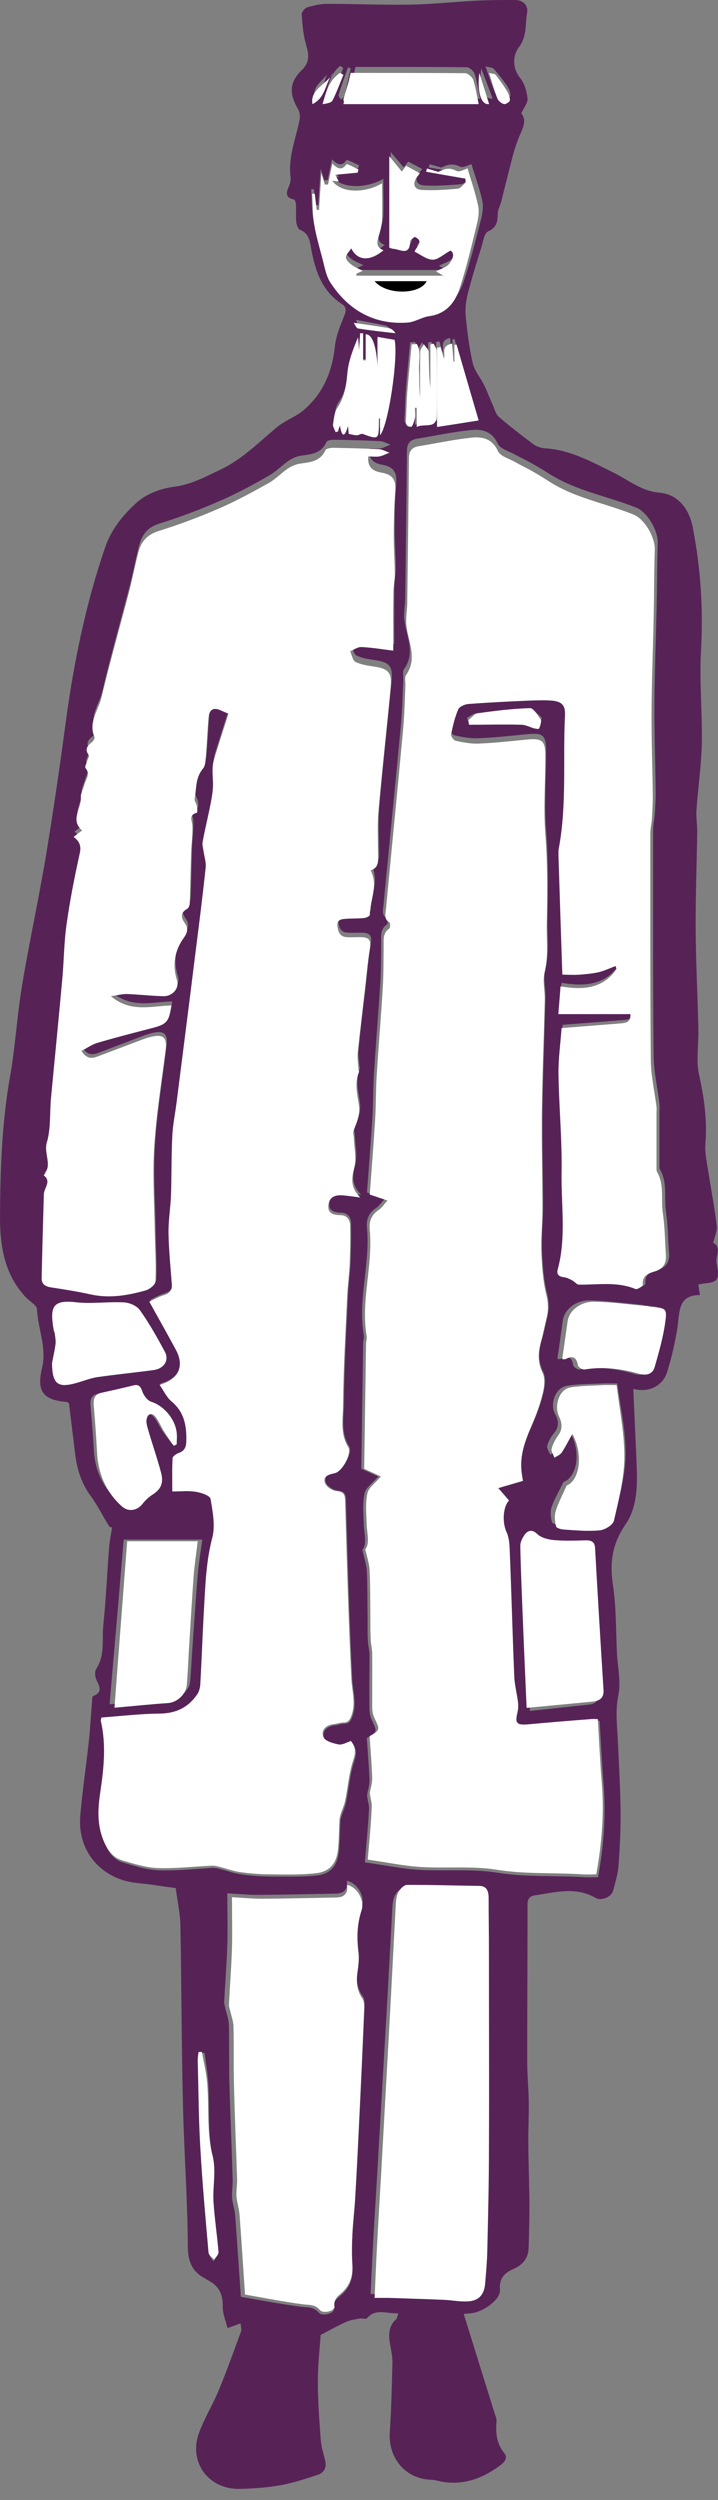 <svg width="48" height="167" viewBox="0 0 48 167" fill="none" xmlns="http://www.w3.org/2000/svg">
<rect x="0" y="0" width="48" height="167" fill="#808080" stroke="none"/>
<path d="M30.994 154.551C31.699 156.817 32.383 159.009 33.067 161.211C33.12 161.391 33.215 161.58 33.194 161.759C33.13 162.529 33.194 163.224 33.709 163.867C34.025 164.257 33.604 164.573 33.309 164.784C32.12 165.627 30.815 166.07 29.331 165.733C29.152 165.691 28.963 165.648 28.773 165.648C27.1 165.575 25.942 164.194 26.058 162.476C26.163 160.927 26.195 159.367 26.237 157.807C26.237 157.438 26.163 157.059 26.09 156.68C25.974 156.037 25.932 155.425 26.479 154.93C26.553 154.856 26.563 154.709 26.626 154.53C25.879 154.572 25.142 154.171 24.532 154.856C24.459 154.941 24.206 154.856 24.048 154.877C23.722 154.941 23.395 154.983 23.101 155.12C22.585 155.352 22.09 155.636 21.438 155.973C21.375 156.869 21.249 157.976 21.249 159.083C21.249 160.368 21.343 161.644 21.438 162.929C21.47 163.404 21.617 163.878 21.733 164.342C21.859 164.837 21.669 165.195 21.206 165.332C20.396 165.596 19.575 165.87 18.733 166.017C17.849 166.175 16.934 166.239 16.039 166.26C13.976 166.312 12.608 164.521 13.282 162.582C13.64 161.559 14.239 160.621 14.65 159.609C15.176 158.334 15.639 157.038 16.113 155.742C16.165 155.605 16.102 155.436 16.081 155.204C15.797 155.309 15.587 155.383 15.208 155.52C15.092 155.035 14.882 154.572 14.892 154.108C14.913 153.275 14.639 152.675 13.882 152.316C13.829 152.285 13.776 152.243 13.724 152.211C12.861 151.758 12.566 151.104 12.556 150.072C12.535 146.889 12.303 143.716 12.229 140.534C12.135 136.571 12.135 132.619 12.061 128.656C12.05 127.855 11.871 127.043 11.745 126.126C10.924 126.021 10.072 125.873 9.198 125.789C6.809 125.568 5.157 123.692 5.368 121.289C5.504 119.634 5.757 117.99 5.936 116.346C6.031 115.492 6.073 114.628 6.146 113.764C6.157 113.606 6.146 113.332 6.231 113.3C6.894 113.026 6.641 112.647 6.441 112.204C6.346 111.993 6.325 111.646 6.441 111.466C7.03 110.571 6.809 109.559 6.904 108.6C7.083 106.861 7.157 105.122 7.294 103.383C7.325 102.94 7.42 102.498 7.493 102.034C7.493 102.034 7.346 102.034 7.294 101.95C6.883 101.296 6.546 100.6 6.094 99.979C5.473 99.135 5.157 98.208 5.031 97.186C4.894 96.026 4.747 94.867 4.61 93.74C4.547 93.697 4.515 93.666 4.484 93.655C2.905 93.529 2.431 92.981 2.81 91.379C3.136 90.009 2.537 88.775 2.473 87.469C2.463 87.195 2 86.942 1.747 86.678C0.284 85.15 -0.01 83.211 0 81.198C0.021 78.099 0.127 75.011 0.663 71.955C1.021 69.953 1.137 67.897 1.463 65.895C1.937 63.039 2.558 60.204 3.042 57.348C3.536 54.365 3.978 51.372 4.378 48.368C4.915 44.342 5.715 40.38 7.041 36.533C7.462 35.31 8.272 34.351 9.177 33.539C9.809 32.981 10.777 32.623 11.63 32.517C12.777 32.37 13.724 31.853 14.724 31.379C16.176 30.694 17.281 29.566 18.491 28.555C18.933 28.186 19.48 27.954 19.975 27.638C20.165 27.522 20.343 27.364 20.501 27.216C21.701 26.099 22.227 24.687 22.396 23.085C22.469 22.41 22.753 21.757 23.006 21.114C23.143 20.777 23.185 20.524 22.859 20.313C21.48 19.417 21.049 18.015 20.785 16.508C20.701 16.044 20.617 15.56 20.049 15.349C19.922 15.307 19.828 15.012 19.807 14.832C19.765 14.453 19.807 14.074 19.786 13.694C19.786 13.557 19.723 13.336 19.649 13.325C18.996 13.188 19.165 12.809 19.333 12.398C19.407 12.229 19.449 12.018 19.428 11.839C19.249 10.501 19.775 9.278 20.028 8.003C20.07 7.782 20.038 7.497 19.933 7.307C19.323 6.264 19.333 5.495 20.186 4.673C20.722 4.146 20.649 3.65 20.47 3.018C20.28 2.365 20.217 1.669 20.165 0.984C20.154 0.826 20.364 0.552 20.522 0.499C20.954 0.362 21.427 0.257 21.88 0.257C23.722 0.257 25.574 0.341 27.416 0.309C28.889 0.288 30.352 0.12 31.815 0.046C32.699 0.004 33.583 -0.007 34.467 0.004C34.993 0.014 35.33 0.373 35.235 0.879C35.098 1.637 35.246 2.417 34.688 3.155C34.299 3.671 34.214 4.504 34.772 5.21C35.067 5.569 35.214 6.106 35.267 6.58C35.298 6.865 35.025 7.181 34.846 7.571C35.298 8.119 34.856 8.709 34.635 9.32C34.498 9.689 34.372 10.058 34.278 10.427C34.014 11.439 33.762 12.451 33.509 13.462C33.446 13.726 33.288 13.979 33.278 14.242C33.267 14.769 33.236 15.18 32.636 15.454C32.373 15.57 32.299 16.139 32.183 16.508C31.857 17.552 31.531 18.595 31.268 19.649C31.152 20.113 31.089 20.608 31.131 21.082C31.236 22.147 31.362 23.211 31.604 24.255C31.72 24.771 32.12 25.224 32.362 25.72C32.573 26.141 32.73 26.594 32.93 27.026C33.057 27.3 33.13 27.648 33.341 27.838C34.078 28.481 34.867 29.081 35.656 29.672C35.867 29.83 36.151 29.925 36.414 29.946C38.098 30.041 39.508 30.831 40.971 31.548C41.981 32.032 42.844 32.802 44.065 32.907C45.317 33.013 46.065 33.961 46.317 35.247C46.843 37.966 47.022 40.696 46.864 43.478C46.749 45.533 46.959 47.599 46.917 49.664C46.886 51.151 46.664 52.626 46.559 54.112C46.528 54.586 46.612 55.071 46.612 55.556C46.58 57.706 46.496 59.845 46.507 61.995C46.517 64.198 46.633 66.401 46.685 68.603C46.707 69.341 46.633 70.079 46.633 70.806C46.633 71.154 46.675 71.523 46.749 71.86C47.075 73.346 47.285 74.832 47.159 76.36C47.106 76.951 47.243 77.572 47.338 78.173C47.528 79.417 47.77 80.65 47.917 81.893C47.959 82.231 47.78 82.6 47.675 83.032C48.054 83.158 48.022 83.569 47.906 84.054C47.864 84.244 47.927 84.465 47.959 84.676C48.085 85.466 47.948 85.656 47.149 85.73C47.012 85.74 46.864 85.772 46.685 85.803C46.717 86.025 46.749 86.225 46.791 86.51C45.317 86.51 45.444 87.627 45.296 88.617C45.149 89.629 44.907 90.641 44.612 91.621C44.328 92.57 43.402 93.023 42.434 92.802C42.36 92.78 42.276 92.802 42.339 92.802C42.413 94.414 42.476 95.995 42.55 97.576C42.613 99.051 42.655 100.611 41.823 101.823C40.939 103.119 40.75 104.342 40.971 105.838C41.202 107.356 41.171 108.905 41.245 110.444C41.297 111.382 41.518 112.352 41.339 113.237C41.118 114.312 41.266 115.324 41.308 116.367C41.381 117.948 41.476 119.518 41.487 121.099C41.497 122.28 41.434 123.46 41.35 124.63C41.308 125.199 41.129 125.758 40.981 126.316C40.876 126.706 40.213 127.012 39.813 126.78C38.477 126.011 37.119 126.411 35.761 126.611C35.425 126.664 35.267 126.833 35.267 127.201C35.267 130.722 35.246 134.242 35.246 137.751C35.246 138.658 35.34 139.564 35.351 140.47C35.361 141.366 35.309 142.273 35.319 143.168C35.33 144.538 35.383 145.909 35.393 147.268C35.393 148.238 35.372 149.197 35.34 150.166C35.319 150.851 34.941 151.305 34.33 151.568C33.709 151.832 33.351 152.222 33.425 152.97C33.478 153.539 32.467 154.35 31.625 154.509C31.457 154.54 31.289 154.54 30.994 154.572V154.551ZM24.669 29.956C24.932 29.956 25.185 29.988 25.427 29.956C25.658 29.914 25.879 29.788 26.1 29.703C25.869 29.619 25.637 29.482 25.395 29.471C24.374 29.419 23.343 29.387 22.322 29.377C22.143 29.377 21.859 29.419 21.817 29.535C21.48 30.294 20.807 30.346 20.122 30.441C19.838 30.483 19.544 30.61 19.312 30.768C18.86 31.073 18.481 31.484 18.007 31.758C16.934 32.37 15.839 32.97 14.713 33.455C13.387 34.035 12.019 34.551 10.64 34.983C9.861 35.226 9.493 35.711 9.304 36.427C9.072 37.323 8.904 38.23 8.672 39.125C8.062 41.476 7.399 43.815 6.841 46.176C6.641 47.04 5.946 47.852 6.378 48.843C6.409 48.916 6.315 49.095 6.22 49.169C5.894 49.412 5.704 49.654 5.999 50.065C6.041 50.118 5.936 50.286 5.904 50.402C5.852 50.581 5.704 50.845 5.778 50.929C6.115 51.351 5.778 51.699 5.694 52.057C5.631 52.342 5.441 52.626 5.462 52.9C5.515 53.648 4.726 54.407 5.547 55.124C5.336 55.282 5.178 55.408 4.978 55.556C5.389 55.862 5.504 56.178 5.389 56.694C5.052 58.254 4.736 59.814 4.515 61.395C4.336 62.638 4.336 63.903 4.22 65.147C3.978 67.824 3.715 70.501 3.463 73.177C3.368 74.158 3.463 75.191 3.189 76.118C2.968 76.877 3.589 77.657 2.979 78.321C3.526 78.742 3 79.174 2.989 79.606C2.926 81.482 2.884 83.358 2.842 85.224C2.842 85.635 3.063 85.803 3.463 85.867C4.368 86.004 5.283 86.162 6.178 86.352C7.409 86.626 8.599 86.404 9.777 86.078C10.051 86.004 10.44 85.688 10.451 85.466C10.493 84.381 10.419 83.285 10.409 82.189C10.377 80.27 10.24 78.352 10.367 76.445C10.503 74.242 10.872 72.05 11.135 69.858C11.23 69.057 10.977 68.814 10.177 69.004C9.956 69.057 9.735 69.13 9.514 69.215C8.535 69.584 7.557 69.963 6.578 70.332C6.167 70.49 5.81 70.479 5.504 69.953C5.883 69.752 6.199 69.52 6.567 69.415C7.767 69.057 8.988 68.751 10.209 68.424C11.198 68.161 11.366 67.992 11.514 66.896C10.198 66.917 8.809 67.402 7.472 66.274C7.925 66.201 8.23 66.116 8.514 66.127C9.335 66.158 10.146 66.253 10.966 66.274C11.587 66.295 12.061 65.747 11.893 65.21C11.566 64.166 11.724 63.197 12.356 62.333C12.598 61.995 12.65 61.711 12.429 61.384C12.166 61.005 12.082 60.667 12.577 60.393C12.671 60.341 12.735 60.141 12.745 60.014C12.787 58.876 12.808 57.738 12.84 56.599C12.861 56.009 12.945 55.429 12.924 54.839C12.913 54.481 12.629 54.091 13.219 53.933C13.261 53.922 13.261 53.648 13.229 53.501C13.198 53.332 13.04 53.153 13.071 52.995C13.177 52.299 13.113 51.572 13.629 50.961C13.808 50.75 13.808 50.371 13.829 50.065C13.903 49.211 13.934 48.358 14.008 47.504C14.05 47.04 14.292 46.808 14.787 47.03C14.976 47.114 15.155 47.198 15.334 47.272C15.008 48.326 14.681 49.317 14.376 50.318C14.303 50.55 14.282 50.803 14.271 51.056C14.271 51.456 14.324 51.867 14.292 52.268C14.261 52.731 14.166 53.185 14.082 53.638C13.934 54.407 13.745 55.166 13.598 55.935C13.566 56.093 13.619 56.262 13.65 56.42C13.703 56.821 13.85 57.242 13.808 57.632C13.598 59.635 13.334 61.637 13.092 63.629C12.682 66.907 12.271 70.174 11.861 73.451C11.766 74.2 11.619 74.948 11.577 75.696C11.514 77.014 11.545 78.331 11.493 79.638C11.461 80.492 11.314 81.356 11.324 82.21C11.345 83.369 11.472 84.518 11.545 85.666C11.577 86.067 11.387 86.278 11.009 86.394C10.661 86.499 10.335 86.689 10.04 86.826C10.661 87.964 11.261 89.018 11.829 90.093C12.398 91.168 12.008 92.064 10.724 92.422C11.009 92.823 11.198 93.265 11.524 93.539C12.408 94.266 12.545 95.225 12.514 96.258C12.503 96.638 12.366 96.891 11.987 97.028C11.829 97.08 11.598 97.239 11.598 97.354C11.566 98.082 11.577 98.809 11.577 99.599C12.156 99.599 12.661 99.536 13.145 99.62C13.503 99.684 14.092 99.884 14.134 100.095C14.282 100.959 14.46 101.907 14.25 102.719C13.819 104.331 13.787 105.965 13.692 107.588C13.598 109.253 13.534 110.908 13.45 112.573C13.44 112.815 13.366 113.079 13.229 113.269C12.629 114.143 11.808 114.533 10.724 114.544C9.43 114.554 8.135 114.712 6.841 114.807C6.82 114.913 6.778 114.976 6.799 115.029C7.167 116.599 7.02 118.159 6.778 119.729C6.609 120.836 6.525 121.942 6.957 123.028C7.209 123.66 7.557 124.219 8.23 124.419C9.009 124.651 9.809 124.904 10.598 124.936C11.808 124.978 13.019 124.841 14.229 124.777C14.387 124.777 14.555 124.809 14.713 124.851C15.187 124.967 15.65 125.146 16.123 125.21C16.786 125.304 17.46 125.347 18.123 125.357C19.144 125.357 20.175 125.389 21.185 125.283C22.112 125.178 22.554 124.619 22.659 123.671C22.722 123.028 22.722 122.374 22.753 121.721C22.753 121.584 22.796 121.436 22.838 121.299C22.932 121.004 23.069 120.72 23.132 120.414C23.322 119.497 23.385 118.549 23.68 117.663C23.848 117.158 23.848 116.81 23.522 116.388C23.248 116.473 22.953 116.662 22.701 116.62C22.333 116.557 21.785 116.388 21.68 116.125C21.491 115.65 21.859 115.313 22.385 115.25C22.596 115.229 22.796 115.145 23.006 115.145C23.343 115.145 23.438 114.987 23.553 114.681C23.869 113.848 23.606 113.047 23.553 112.225C23.353 108.231 23.248 104.226 23.132 100.232C23.122 99.778 23.017 99.62 22.554 99.568C22.269 99.536 21.869 99.273 21.785 99.03C21.617 98.514 22.122 98.451 22.48 98.356C22.932 98.229 23.596 97.017 23.343 96.617C22.764 95.7 22.985 94.698 22.996 93.74C23.017 91.326 23.154 88.902 23.269 86.489C23.301 85.761 23.406 85.023 23.438 84.296C23.469 83.432 23.48 82.568 23.469 81.714C23.469 81.324 23.248 81.019 22.817 81.008C22.301 81.008 21.912 80.85 22.027 80.249C22.133 79.691 22.585 79.638 23.059 79.68C23.353 79.701 23.659 79.754 24.143 79.817C23.448 79.111 23.574 78.479 23.753 77.773C23.901 77.182 23.753 76.508 23.722 75.876C23.722 75.686 23.638 75.475 23.701 75.317C23.901 74.769 24.153 74.284 24.058 73.631C23.953 72.903 23.743 72.134 24.058 71.386C24.08 71.333 24.038 71.259 24.027 71.207C24.006 70.838 23.932 70.458 23.974 70.09C24.111 68.688 24.279 67.286 24.448 65.895C24.553 64.957 24.627 64.008 24.785 63.081C24.879 62.522 24.764 62.312 24.174 62.301C23.859 62.301 23.543 62.322 23.227 62.301C22.764 62.28 22.659 61.932 22.617 61.553C22.564 61.11 22.901 61.089 23.196 61.068C23.596 61.036 23.995 61.057 24.395 61.015C24.532 61.005 24.785 60.878 24.785 60.804C24.785 59.814 25.374 58.834 24.837 57.811C25.448 57.622 25.343 57.126 25.332 56.663C25.332 55.714 25.279 54.766 25.363 53.828C25.606 51.024 25.921 48.221 26.184 45.428C26.269 44.5 26.006 44.237 25.09 44.1C24.658 44.037 24.206 43.973 23.827 43.784C23.638 43.689 23.585 43.309 23.469 43.067C23.722 42.962 23.974 42.772 24.216 42.782C24.901 42.814 25.584 42.93 26.353 43.025C26.353 42.719 26.353 42.498 26.353 42.276C26.353 41.212 26.353 40.137 26.363 39.073C26.363 38.693 26.469 38.324 26.458 37.945C26.458 37.06 26.384 36.164 26.384 35.279C26.384 34.277 26.405 33.266 26.49 32.275C26.542 31.558 26.311 31.189 25.584 31.052C25.1 30.968 24.606 30.768 24.68 29.967L24.669 29.956ZM42.307 67.507C42.35 68.045 42.023 68.119 41.676 68.14C40.339 68.245 39.003 68.35 37.614 68.456C37.54 69.468 37.382 70.501 37.403 71.523C37.435 73.757 37.656 75.992 37.614 78.215C37.572 80.376 37.94 82.557 37.351 84.697C37.256 85.045 37.435 85.192 37.782 85.224C37.982 85.245 38.172 85.35 38.361 85.445C38.519 85.519 38.656 85.719 38.792 85.719C40.087 85.74 41.392 85.487 42.655 86.014C42.77 86.067 43.16 85.825 43.149 85.74C43.086 85.097 43.539 84.96 43.991 84.823C44.539 84.655 44.77 84.296 44.728 83.727C44.654 82.779 44.654 81.83 44.517 80.892C44.381 79.975 44.633 79.006 44.128 78.141C44.086 78.078 44.086 77.973 44.086 77.899C44.086 76.677 44.086 75.454 44.086 74.242C44.086 74.073 44.107 73.915 44.086 73.747C43.96 72.672 43.707 71.597 43.697 70.522C43.644 65.473 43.665 60.414 43.665 55.366C43.665 55.05 43.749 54.744 43.77 54.428C43.802 53.901 43.844 53.385 43.834 52.858C43.812 50.961 43.739 49.074 43.749 47.177C43.76 45.006 43.844 42.835 43.897 40.664C43.928 39.189 43.928 37.713 43.97 36.248C43.991 35.437 43.276 34.203 42.529 33.908C40.602 33.139 38.519 32.791 36.74 31.664C36.351 31.421 35.961 31.179 35.562 30.957C35.183 30.747 34.793 30.567 34.414 30.357C34.014 30.135 33.436 29.988 33.278 29.64C32.878 28.776 32.183 28.649 31.436 28.734C30.247 28.86 29.068 29.113 27.889 29.303C27.416 29.377 27.205 29.63 27.205 30.114C27.174 33.382 27.132 36.638 27.09 39.905C27.09 40.274 27.026 40.643 27.016 41.022C26.984 42.245 27.889 43.457 27.016 44.69C26.89 44.859 26.974 45.185 26.963 45.438C26.911 46.387 26.9 47.335 26.816 48.273C26.437 52.342 26.027 56.399 25.637 60.457C25.606 60.783 25.49 61.121 25.879 61.352C25.942 61.384 25.932 61.721 25.858 61.764C25.427 62.059 25.479 62.48 25.479 62.902C25.479 63.808 25.479 64.715 25.427 65.61C25.3 67.623 25.132 69.636 25.006 71.649C24.943 72.64 24.953 73.631 24.901 74.611C24.795 76.287 24.658 77.962 24.532 79.659C24.932 79.796 25.332 79.923 25.742 80.06C25.511 80.312 25.353 80.555 25.132 80.703C24.648 81.029 24.48 81.451 24.532 82.02C24.764 84.412 23.911 86.784 24.322 89.186C24.353 89.345 24.279 89.524 24.279 89.692C24.237 92.528 24.195 95.362 24.153 98.113C24.627 98.324 24.943 98.482 25.29 98.63C24.911 99.072 24.448 99.378 24.374 99.757C24.227 100.421 24.301 101.138 24.322 101.834C24.343 102.466 24.553 103.119 24.227 103.53C24.343 104.089 24.5 104.5 24.522 104.932C24.574 105.954 24.553 106.987 24.574 108.02C24.574 108.305 24.574 108.6 24.574 108.884C24.574 109.169 24.574 109.443 24.606 109.727C24.627 110.001 24.701 110.265 24.701 110.539C24.701 111.74 24.68 112.942 24.701 114.143C24.701 114.386 24.743 114.649 24.848 114.871C25.227 115.693 25.248 115.682 24.522 116.104C24.585 117.042 24.669 117.98 24.701 118.928C24.711 119.244 24.595 119.571 24.543 119.887C24.543 120.203 24.69 120.551 24.669 120.878C24.606 122.037 24.49 123.186 24.395 124.409C25.679 124.588 26.837 124.83 28.005 124.904C29.742 125.009 31.52 124.82 33.225 125.094C35.183 125.41 37.119 125.273 39.066 125.399C39.361 125.42 39.645 125.399 39.982 125.399C40.361 123.312 40.518 121.257 40.35 119.16C40.234 117.769 40.171 116.378 40.087 114.955C39.992 114.955 39.782 114.944 39.582 114.955C38.182 115.071 36.772 115.176 35.372 115.303C34.541 115.376 34.414 115.239 34.604 114.449C34.656 114.228 34.656 113.996 34.635 113.774C34.562 113.195 34.414 112.626 34.383 112.046C34.267 109.243 34.193 106.45 34.078 103.646C34.056 103.214 34.025 102.75 33.856 102.361C33.572 101.728 33.604 100.695 34.025 100.242C33.825 100.01 33.625 99.789 33.299 99.41C33.941 99.22 34.446 99.083 34.972 98.925C34.941 98.746 34.909 98.566 34.888 98.377C34.73 97.228 35.13 96.195 35.583 95.173C35.877 94.498 36.151 93.792 36.319 93.076C36.435 92.622 36.509 92.032 36.319 91.653C35.94 90.894 36.014 90.198 36.235 89.461C36.372 88.997 36.456 88.523 36.572 88.048C36.719 87.49 36.719 86.984 36.572 86.394C36.34 85.466 36.277 84.486 36.235 83.527C36.193 82.557 36.309 81.588 36.309 80.629C36.309 78.521 36.245 76.413 36.267 74.305C36.298 71.734 36.403 69.173 36.467 66.601C36.477 65.969 36.298 65.315 36.456 64.725C36.73 63.639 36.582 62.543 36.603 61.468C36.635 59.455 36.666 57.443 36.509 55.429C36.372 53.701 36.509 51.952 36.509 50.223C36.509 49.074 36.309 48.937 35.151 49.053C34.088 49.159 33.015 49.275 31.941 49.317C31.425 49.338 30.899 49.232 30.394 49.127C30.257 49.095 30.057 48.821 30.078 48.706C30.194 48.126 30.331 47.546 30.562 47.019C30.647 46.83 31.015 46.671 31.257 46.65C32.667 46.545 34.067 46.482 35.477 46.419C35.94 46.397 36.403 46.387 36.867 46.419C37.603 46.461 37.877 46.714 37.845 47.441C37.698 50.413 37.982 53.416 37.424 56.367C37.393 56.526 37.403 56.705 37.403 56.873C37.487 59.519 37.582 62.154 37.666 64.862C37.971 64.862 38.413 64.883 38.855 64.862C39.297 64.83 39.74 64.799 40.16 64.693C40.55 64.599 40.918 64.43 41.297 64.282C41.318 64.346 41.339 64.409 41.36 64.483C40.392 65.874 38.971 65.884 37.54 65.653C37.487 66.285 37.445 66.865 37.393 67.518H42.35L42.307 67.507ZM16.123 153.434C17.439 153.655 18.765 153.918 20.091 154.087C20.544 154.14 20.954 154.076 21.312 154.487C21.543 154.761 22.364 154.53 22.311 154.256C22.206 153.676 22.659 153.476 22.943 153.191C23.459 152.664 23.616 152.063 23.553 151.347C23.501 150.704 23.511 150.04 23.553 149.397C23.596 148.575 23.701 147.763 23.743 146.941C23.837 145.371 23.922 143.801 23.995 142.22C24.132 139.48 24.259 136.75 24.374 134.01C24.374 133.788 24.374 133.514 24.248 133.346C23.827 132.766 23.806 132.144 23.922 131.48C23.985 131.09 24.027 130.679 23.974 130.289C23.848 129.288 23.88 128.329 24.195 127.36C24.427 126.674 23.869 125.758 23.185 125.642C23.269 126.2 23.006 126.485 22.459 126.495C20.733 126.527 19.017 126.569 17.291 126.58C16.607 126.58 15.934 126.516 15.197 126.474C15.197 127.707 15.229 128.824 15.197 129.942C15.155 131.217 15.05 132.492 14.987 133.767C14.987 133.904 15.05 134.041 15.071 134.178C15.155 134.537 15.292 134.895 15.302 135.264C15.334 136.55 15.302 137.836 15.334 139.121C15.397 141.292 15.492 143.453 15.555 145.624C15.566 146.014 15.492 146.404 15.513 146.783C15.544 147.194 15.692 147.605 15.723 148.016C15.86 149.819 15.976 151.621 16.102 153.423L16.123 153.434ZM24.795 153.244C25.216 153.244 25.49 153.244 25.753 153.244C27.005 153.286 28.268 153.318 29.521 153.37C30.068 153.391 30.605 153.497 31.152 153.476C31.931 153.455 32.32 153.054 32.383 152.316C32.446 151.631 32.52 150.936 32.531 150.251C32.583 148.016 32.646 145.782 32.646 143.558C32.667 139.216 32.646 134.885 32.646 130.542C32.646 129.362 32.636 128.182 32.625 127.001C32.625 126.559 32.52 126.2 31.973 126.19C30.31 126.158 28.647 126.105 26.984 126.126C26.774 126.126 26.469 126.432 26.374 126.674C26.237 126.991 26.237 127.37 26.216 127.728C26.09 129.952 25.974 132.176 25.848 134.4C25.637 138.078 25.416 141.746 25.206 145.424C25.132 146.762 25.037 148.111 24.964 149.45C24.901 150.683 24.837 151.916 24.774 153.254L24.795 153.244ZM31.489 10.975C31.341 11.017 30.952 11.239 30.752 11.133C30.257 10.87 29.868 11.017 29.51 11.196C29.215 11.112 28.973 11.038 28.721 10.975C28.7 11.049 28.679 11.112 28.658 11.186C29.563 11.333 30.457 11.481 31.362 11.639C31.373 11.723 31.383 11.808 31.394 11.892C31.215 12.04 31.036 12.282 30.847 12.303C30.015 12.377 29.184 12.43 28.363 12.387C27.805 12.356 27.7 11.945 28.058 11.502C28.131 11.418 28.205 11.323 28.226 11.291C27.91 11.123 27.626 10.975 27.29 10.796C27.247 10.849 27.142 10.975 26.984 11.175C26.7 10.838 26.458 10.564 26.121 10.164V16.192C26.195 16.213 26.311 16.266 26.427 16.266C26.89 16.297 27.532 16.761 27.563 15.77C27.563 15.676 27.753 15.581 27.868 15.475C28.584 15.781 27.974 16.129 27.868 16.456C28.31 16.656 28.71 16.983 29.121 16.983C29.5 16.983 29.868 16.635 30.341 16.382C30.699 16.582 30.457 17.003 30.257 17.246C30.047 17.499 29.657 17.583 29.342 17.752C29.479 17.826 29.615 17.91 29.847 18.036H23.869C23.869 18.036 23.859 17.952 23.848 17.91C23.995 17.847 24.132 17.783 24.29 17.71C24.027 17.583 23.764 17.488 23.543 17.33C23.364 17.204 23.143 17.014 23.132 16.835C23.122 16.656 23.353 16.466 23.501 16.234C23.932 17.067 24.806 17.098 25.721 16.361C25.132 16.15 25.3 15.749 25.427 15.328C25.521 15.012 25.616 14.674 25.627 14.337C25.658 13.557 25.627 12.788 25.627 11.945C24.658 12.524 22.89 12.714 22.185 11.776C22.354 11.797 22.49 11.808 22.638 11.829C22.554 11.671 22.49 11.555 22.406 11.386C22.964 11.333 23.448 11.291 23.943 11.249C23.964 11.175 23.974 11.112 23.995 11.038C23.711 10.922 23.206 10.638 23.164 10.701C22.838 11.144 22.543 10.986 22.196 10.648C22.09 11.165 21.996 11.607 21.901 12.04H21.68C21.606 11.808 21.543 11.597 21.438 11.281C21.375 12.166 21.322 12.935 21.28 13.705C21.227 13.705 21.175 13.705 21.122 13.705C21.08 13.346 21.028 12.988 20.985 12.64C20.922 12.64 20.87 12.64 20.807 12.64C20.838 13.294 20.828 13.947 20.933 14.59C21.059 15.328 21.27 16.066 21.48 16.793C21.648 17.372 21.733 18.026 22.07 18.5C23.343 20.345 25.122 21.282 27.384 21.124C27.889 21.093 28.373 20.766 28.879 20.703C30.026 20.555 30.647 19.817 30.983 18.848C31.447 17.478 31.794 16.076 32.152 14.674C32.257 14.274 32.331 13.821 32.246 13.431C32.067 12.598 31.762 11.787 31.51 10.944L31.489 10.975ZM7.325 113.848C8.725 113.732 10.019 113.616 11.314 113.543C11.977 113.5 12.65 112.974 12.713 112.32C12.777 111.646 12.798 110.982 12.85 110.307C12.966 108.589 13.082 106.871 13.219 105.153C13.282 104.426 13.408 103.71 13.524 102.845H8.272C7.967 106.397 7.651 110.117 7.325 113.859V113.848ZM35.435 114.291C36.824 114.143 38.098 114.006 39.371 113.869C39.855 113.817 40.045 113.564 40.024 113.058C39.845 109.886 39.676 106.713 39.519 103.541C39.498 103.119 39.308 103.014 38.908 103.035C38.277 103.067 37.645 103.077 37.024 103.014C36.698 102.982 36.288 102.856 36.077 102.624C35.782 102.297 35.551 102.35 35.351 102.592C35.183 102.814 35.035 103.14 35.046 103.414C35.077 105.206 35.151 106.987 35.214 108.779C35.277 110.581 35.351 112.383 35.425 114.28L35.435 114.291ZM38.087 95.626C38.898 97.017 38.561 98.682 37.666 98.999C37.351 99.662 37.056 100.147 36.877 100.674C36.772 100.98 36.814 101.359 36.898 101.675C36.93 101.791 37.266 101.876 37.466 101.886C38.329 101.928 39.192 102.013 40.045 101.939C40.413 101.907 41.002 101.591 41.076 101.296C41.423 99.936 41.813 98.535 41.823 97.144C41.834 95.552 41.465 93.95 41.266 92.412C40.918 92.412 40.634 92.401 40.339 92.412C39.529 92.454 38.708 92.443 37.908 92.57C37.13 92.696 36.73 93.771 37.119 94.477C37.34 94.878 37.393 95.299 37.056 95.71C36.845 95.963 36.666 96.269 36.582 96.585C36.54 96.754 36.709 96.975 36.782 97.175C36.961 97.07 37.182 97.007 37.298 96.849C37.582 96.469 37.814 96.048 38.077 95.615L38.087 95.626ZM3.473 91.031C3.494 92.338 3.852 92.612 5.104 92.264C5.568 92.138 6.02 91.958 6.494 91.895C7.714 91.716 8.946 91.6 10.167 91.453C10.861 91.368 11.209 90.831 10.893 90.272C10.388 89.376 9.861 88.48 9.262 87.658C9.051 87.374 8.577 87.184 8.209 87.163C7.146 87.11 6.073 87.258 5.02 87.153C3.452 86.984 3.336 87.5 3.589 88.902C3.6 88.986 3.652 89.06 3.663 89.144C3.684 89.366 3.736 89.598 3.705 89.808C3.652 90.219 3.547 90.62 3.473 91.031ZM11.514 96.469C11.577 96.438 11.64 96.406 11.703 96.374C11.703 96.132 11.724 95.879 11.703 95.636C11.598 94.741 10.798 93.919 9.967 93.666C9.714 93.592 9.451 93.265 9.356 93.002C9.23 92.633 9.083 92.549 8.714 92.633C8.009 92.802 7.294 92.949 6.567 93.097C6.115 93.191 6.02 93.465 6.052 93.887C6.136 94.867 6.22 95.858 6.273 96.838C6.346 98.25 6.894 99.431 7.988 100.337C8.409 100.685 8.998 100.6 9.367 100.168C9.546 99.947 9.767 99.747 10.019 99.599C10.609 99.241 10.83 98.862 10.64 98.187C10.377 97.26 10.051 96.364 9.756 95.447C9.693 95.236 9.609 94.994 9.651 94.783C9.725 94.414 10.009 94.351 10.251 94.614C10.493 94.888 10.63 95.236 10.83 95.542C11.04 95.858 11.282 96.163 11.503 96.469H11.514ZM37.245 90.767C37.245 90.767 37.403 90.81 37.508 90.767C38.003 90.514 38.235 90.673 38.319 91.21C38.34 91.326 38.624 91.505 38.761 91.484C40.013 91.263 41.213 91.431 42.423 91.779C42.876 91.906 43.307 91.811 43.444 91.316C43.718 90.335 43.991 89.345 44.139 88.333C44.286 87.311 44.212 87.3 43.17 87.216C43.086 87.216 43.013 87.174 42.928 87.163C41.76 87.058 40.592 86.889 39.434 86.868C38.466 86.847 37.729 87.49 37.624 88.217C37.508 89.06 37.393 89.893 37.266 90.767H37.245ZM32.089 6.601C31.973 6.032 31.899 5.463 31.731 4.936C31.668 4.746 31.383 4.494 31.204 4.494C28.742 4.462 26.279 4.472 23.764 4.472C23.606 5.179 23.448 5.885 23.29 6.601H32.089ZM25.343 28.586C25.879 28.175 26.553 23.843 26.311 22.737C25.974 22.684 25.637 22.621 25.216 22.558V24.402C25.125 23.074 24.869 22.407 24.448 22.4V23.991C24.395 23.991 24.343 23.991 24.279 23.991V22.336C24.216 22.336 24.153 22.336 24.09 22.336C24.069 22.663 24.038 23 24.016 23.39C23.995 23.085 23.974 22.832 23.953 22.589C23.638 23.295 23.343 24.012 23.269 24.75C23.196 25.519 23.09 26.225 22.627 26.879C22.438 27.153 22.396 27.543 22.343 27.89C22.322 28.038 22.448 28.217 22.512 28.375C22.564 28.375 22.606 28.354 22.659 28.344C22.701 28.217 22.743 28.08 22.785 27.964C22.911 28.67 23.08 28.734 23.311 27.996C23.322 28.154 23.343 28.323 23.353 28.481C23.553 28.512 23.722 28.565 23.88 28.565C24.006 28.565 24.143 28.449 24.248 28.481C25.279 28.839 25.29 28.839 25.3 27.775C25.3 27.701 25.3 27.616 25.3 27.543C25.321 27.543 25.353 27.543 25.374 27.543V28.565L25.343 28.586ZM29.584 23.559C29.51 23.306 29.447 23.053 29.373 22.8C29.3 22.821 29.226 22.832 29.152 22.853V28.091C30.068 27.943 30.952 27.796 31.773 27.659C31.299 25.951 30.836 24.297 30.384 22.642C30.341 22.642 30.299 22.663 30.247 22.663V23.77C30.247 23.77 30.205 23.77 30.184 23.77C30.152 23.39 30.131 23 30.099 22.579C29.352 22.716 29.71 23.264 29.584 23.559ZM27.763 22.853C27.647 22.853 27.532 22.863 27.416 22.874C27.321 23.938 27.216 25.003 27.132 26.067C27.09 26.615 27.079 27.163 27.058 27.711C27.047 27.996 26.942 28.365 27.384 28.365C27.468 28.365 27.584 27.985 27.626 27.775C27.668 27.553 27.626 27.321 27.626 27.1C27.668 27.1 27.7 27.1 27.742 27.1V28.375C28.247 28.112 29.015 28.544 29.037 27.638C29.068 26.204 29.047 24.771 29.037 23.348C29.037 23.169 28.91 23 28.837 22.832C28.763 22.853 28.7 22.863 28.626 22.884V25.762C28.521 24.961 28.542 24.16 28.51 23.369C28.51 23.201 28.31 23.032 28.205 22.874C28.121 23.043 27.984 23.201 27.974 23.369C27.953 24.381 27.963 25.393 27.963 26.415C27.9 25.804 27.921 25.192 27.889 24.581C27.858 24.012 28.037 23.411 27.763 22.884V22.853ZM13.671 137.129C13.671 137.129 13.566 137.129 13.513 137.14C13.503 137.34 13.471 137.53 13.471 137.73C13.503 139.659 13.513 141.598 13.598 143.527C13.692 145.887 13.85 148.238 13.997 150.588C13.997 150.757 14.176 150.904 14.271 151.062C14.345 150.894 14.492 150.725 14.482 150.556C14.418 149.439 14.292 148.333 14.239 147.215C14.187 146.161 14.397 145.139 14.187 144.043C13.892 142.483 14.018 140.86 13.934 139.258C13.892 138.542 13.766 137.825 13.671 137.108V137.129ZM31.226 47.947C31.247 48.01 31.257 48.073 31.278 48.136C32.488 48.136 33.688 48.136 34.898 48.136C35.183 48.136 35.456 48.242 35.74 48.294C35.856 48.316 36.025 48.358 36.077 48.294C36.161 48.2 36.245 47.957 36.203 47.926C35.972 47.725 35.709 47.42 35.456 47.42C34.257 47.441 33.067 47.536 31.867 47.641C31.646 47.662 31.447 47.831 31.236 47.936L31.226 47.947ZM32.457 4.441C32.709 5.147 32.878 5.706 33.12 6.232C33.204 6.412 33.446 6.591 33.646 6.633C33.793 6.665 34.12 6.475 34.12 6.369C34.12 6.148 34.014 5.906 33.888 5.716C33.614 5.326 33.32 4.947 32.994 4.588C32.909 4.494 32.709 4.504 32.457 4.441ZM22.943 4.536C22.88 4.494 22.806 4.451 22.743 4.399C22.09 4.915 21.922 5.706 21.722 6.528C21.954 6.496 22.238 6.433 22.301 6.285C22.554 5.716 22.733 5.115 22.943 4.536ZM23.795 21.377C23.869 21.504 23.922 21.757 24.038 21.778C24.743 21.925 25.448 22.02 26.163 22.126C26.069 21.936 25.932 21.788 25.764 21.746C25.153 21.609 24.532 21.504 23.795 21.367V21.377ZM32.93 6.58C32.678 5.906 32.425 5.231 32.173 4.567C31.994 5.843 32.341 6.665 32.93 6.58ZM23.438 4.557C23.375 4.546 23.311 4.525 23.259 4.515C23.048 5.115 22.827 5.716 22.638 6.327C22.606 6.412 22.733 6.549 22.785 6.654C22.869 6.58 22.996 6.517 23.017 6.422C23.174 5.8 23.301 5.179 23.448 4.557H23.438ZM21.017 6.517C21.68 6.106 21.627 5.284 22.006 4.715C21.743 5.358 20.87 5.642 21.017 6.517Z" fill="#572357"/>
<path d="M24.618 30.499C24.545 31.294 25.039 31.493 25.523 31.577C26.249 31.702 26.481 32.069 26.428 32.791C26.344 33.785 26.334 34.779 26.323 35.773C26.323 36.652 26.386 37.531 26.397 38.42C26.397 38.797 26.302 39.163 26.302 39.54C26.281 40.596 26.291 41.664 26.291 42.721C26.291 42.94 26.291 43.17 26.291 43.464C25.523 43.369 24.85 43.254 24.155 43.223C23.913 43.212 23.661 43.401 23.408 43.505C23.524 43.757 23.577 44.123 23.766 44.217C24.145 44.405 24.597 44.468 25.029 44.531C25.944 44.667 26.207 44.928 26.123 45.849C25.86 48.633 25.544 51.405 25.302 54.189C25.218 55.12 25.271 56.072 25.271 57.004C25.271 57.464 25.376 57.945 24.776 58.144C25.313 59.159 24.724 60.132 24.724 61.116C24.724 61.189 24.482 61.315 24.334 61.325C23.934 61.367 23.535 61.346 23.135 61.377C22.84 61.398 22.514 61.419 22.556 61.859C22.598 62.235 22.714 62.57 23.166 62.602C23.482 62.623 23.797 62.602 24.113 62.602C24.703 62.602 24.808 62.821 24.724 63.376C24.576 64.297 24.492 65.238 24.387 66.17C24.229 67.561 24.061 68.942 23.913 70.334C23.882 70.7 23.945 71.077 23.966 71.443C23.966 71.506 24.018 71.579 23.997 71.621C23.682 72.364 23.892 73.128 23.997 73.85C24.092 74.499 23.84 74.98 23.64 75.524C23.577 75.681 23.661 75.89 23.661 76.079C23.682 76.707 23.84 77.376 23.692 77.962C23.513 78.674 23.387 79.291 24.082 79.992C23.598 79.929 23.292 79.888 22.998 79.856C22.535 79.814 22.072 79.867 21.967 80.421C21.851 81.028 22.24 81.164 22.756 81.174C23.198 81.174 23.408 81.488 23.408 81.876C23.429 82.734 23.408 83.592 23.377 84.439C23.345 85.161 23.24 85.894 23.208 86.616C23.103 89.012 22.956 91.418 22.935 93.815C22.935 94.756 22.714 95.761 23.282 96.671C23.535 97.069 22.882 98.272 22.419 98.398C22.061 98.492 21.556 98.555 21.724 99.067C21.809 99.308 22.209 99.58 22.493 99.601C22.966 99.653 23.061 99.81 23.072 100.26C23.187 104.236 23.292 108.202 23.492 112.168C23.535 112.984 23.797 113.779 23.492 114.606C23.377 114.899 23.282 115.066 22.945 115.066C22.745 115.066 22.535 115.15 22.324 115.171C21.788 115.234 21.43 115.569 21.619 116.039C21.724 116.301 22.261 116.458 22.64 116.531C22.893 116.573 23.187 116.385 23.461 116.301C23.787 116.72 23.787 117.065 23.619 117.567C23.324 118.446 23.261 119.388 23.072 120.298C23.008 120.602 22.872 120.884 22.777 121.177C22.735 121.313 22.703 121.449 22.693 121.596C22.661 122.244 22.661 122.893 22.598 123.531C22.503 124.463 22.051 125.028 21.125 125.132C20.115 125.247 19.083 125.216 18.063 125.206C17.389 125.206 16.716 125.153 16.063 125.059C15.59 124.996 15.127 124.818 14.653 124.703C14.495 124.661 14.327 124.62 14.169 124.63C12.959 124.682 11.749 124.829 10.539 124.787C9.739 124.756 8.95 124.504 8.171 124.274C7.498 124.075 7.151 123.521 6.898 122.893C6.467 121.815 6.551 120.717 6.719 119.618C6.951 118.059 7.098 116.51 6.74 114.951C6.73 114.899 6.761 114.836 6.782 114.731C8.076 114.637 9.371 114.48 10.665 114.47C11.749 114.459 12.57 114.072 13.169 113.204C13.306 113.015 13.38 112.743 13.39 112.513C13.485 110.86 13.538 109.217 13.633 107.564C13.727 105.942 13.769 104.331 14.19 102.73C14.401 101.924 14.222 100.982 14.075 100.124C14.032 99.904 13.443 99.706 13.085 99.653C12.601 99.57 12.086 99.632 11.518 99.632C11.518 98.858 11.496 98.126 11.539 97.404C11.539 97.288 11.77 97.132 11.928 97.079C12.307 96.943 12.444 96.692 12.454 96.315C12.486 95.279 12.338 94.338 11.465 93.616C11.139 93.344 10.949 92.904 10.665 92.507C11.949 92.151 12.338 91.251 11.77 90.194C11.202 89.127 10.602 88.081 9.981 86.95C10.276 86.814 10.591 86.626 10.949 86.521C11.328 86.406 11.518 86.187 11.486 85.799C11.402 84.659 11.286 83.508 11.265 82.367C11.254 81.52 11.402 80.672 11.433 79.814C11.475 78.506 11.454 77.198 11.518 75.901C11.549 75.158 11.707 74.415 11.802 73.672C12.212 70.418 12.633 67.174 13.033 63.92C13.285 61.932 13.538 59.954 13.748 57.966C13.79 57.579 13.643 57.16 13.59 56.763C13.569 56.606 13.517 56.428 13.538 56.282C13.685 55.518 13.864 54.764 14.022 54C14.117 53.55 14.201 53.1 14.232 52.64C14.264 52.242 14.201 51.834 14.211 51.437C14.211 51.196 14.243 50.935 14.316 50.704C14.622 49.71 14.937 48.716 15.274 47.68C15.095 47.597 14.906 47.523 14.727 47.44C14.232 47.22 13.99 47.45 13.948 47.911C13.864 48.758 13.843 49.606 13.769 50.453C13.738 50.757 13.748 51.133 13.569 51.343C13.064 51.95 13.127 52.672 13.012 53.362C12.991 53.519 13.138 53.687 13.169 53.864C13.201 54.011 13.201 54.283 13.159 54.293C12.57 54.45 12.854 54.837 12.864 55.193C12.885 55.769 12.801 56.355 12.78 56.941C12.738 58.071 12.728 59.201 12.685 60.331C12.685 60.467 12.612 60.655 12.517 60.708C12.023 60.99 12.107 61.315 12.37 61.691C12.591 62.016 12.538 62.298 12.296 62.633C11.675 63.491 11.507 64.454 11.833 65.49C12.002 66.023 11.528 66.567 10.907 66.546C10.086 66.525 9.276 66.431 8.455 66.4C8.161 66.4 7.866 66.484 7.414 66.546C8.739 67.666 10.128 67.195 11.454 67.164C11.307 68.252 11.139 68.43 10.149 68.681C8.939 68.995 7.719 69.309 6.509 69.665C6.151 69.769 5.825 70.01 5.446 70.198C5.761 70.721 6.119 70.732 6.519 70.575C7.498 70.209 8.476 69.832 9.455 69.466C9.665 69.382 9.886 69.309 10.118 69.256C10.918 69.068 11.17 69.309 11.075 70.104C10.802 72.28 10.444 74.457 10.307 76.644C10.192 78.538 10.318 80.442 10.349 82.346C10.37 83.435 10.444 84.523 10.392 85.601C10.392 85.82 9.992 86.134 9.718 86.207C8.55 86.532 7.35 86.741 6.119 86.48C5.225 86.281 4.309 86.134 3.404 85.998C3.005 85.936 2.773 85.768 2.784 85.36C2.826 83.497 2.878 81.635 2.931 79.783C2.941 79.354 3.468 78.935 2.92 78.506C3.531 77.837 2.91 77.062 3.131 76.319C3.404 75.399 3.32 74.373 3.404 73.4C3.657 70.742 3.92 68.085 4.162 65.427C4.278 64.181 4.278 62.926 4.457 61.702C4.678 60.132 4.983 58.584 5.33 57.035C5.446 56.533 5.33 56.208 4.92 55.905C5.109 55.758 5.277 55.633 5.488 55.476C4.667 54.764 5.456 54.011 5.404 53.268C5.383 52.996 5.572 52.713 5.635 52.431C5.719 52.065 6.067 51.73 5.719 51.311C5.646 51.227 5.793 50.966 5.846 50.788C5.877 50.673 5.982 50.516 5.94 50.453C5.646 50.056 5.835 49.815 6.161 49.564C6.246 49.501 6.351 49.313 6.319 49.239C5.888 48.256 6.572 47.461 6.782 46.592C7.34 44.248 8.003 41.925 8.613 39.592C8.845 38.703 9.013 37.803 9.245 36.913C9.423 36.212 9.802 35.731 10.581 35.48C11.959 35.051 13.327 34.538 14.653 33.962C15.79 33.471 16.873 32.874 17.947 32.278C18.42 32.016 18.799 31.598 19.252 31.294C19.494 31.137 19.778 31.012 20.062 30.97C20.746 30.876 21.419 30.823 21.756 30.07C21.809 29.965 22.093 29.913 22.261 29.913C23.282 29.934 24.313 29.955 25.334 30.007C25.576 30.018 25.807 30.164 26.039 30.238C25.818 30.321 25.597 30.447 25.365 30.489C25.123 30.53 24.871 30.489 24.608 30.489L24.618 30.499Z" fill="white"/>
<path d="M42.185 67.744H37.326C37.378 67.095 37.429 66.52 37.471 65.892C38.884 66.122 40.266 66.112 41.215 64.731C41.195 64.668 41.174 64.605 41.154 64.532C40.782 64.668 40.421 64.846 40.039 64.94C39.627 65.034 39.183 65.076 38.76 65.107C38.337 65.139 37.904 65.107 37.594 65.107C37.502 62.429 37.419 59.802 37.336 57.176C37.336 57.009 37.326 56.841 37.357 56.674C37.904 53.734 37.625 50.762 37.77 47.812C37.811 47.09 37.543 46.838 36.81 46.797C36.356 46.765 35.902 46.786 35.448 46.797C34.066 46.859 32.684 46.922 31.311 47.027C31.064 47.048 30.713 47.205 30.631 47.393C30.404 47.927 30.269 48.502 30.156 49.067C30.135 49.182 30.331 49.454 30.465 49.486C30.961 49.59 31.477 49.695 31.982 49.674C33.034 49.632 34.076 49.517 35.129 49.412C36.264 49.297 36.459 49.444 36.459 50.574C36.459 52.3 36.325 54.037 36.459 55.743C36.614 57.741 36.594 59.74 36.552 61.738C36.532 62.805 36.676 63.894 36.408 64.971C36.264 65.557 36.439 66.216 36.418 66.834C36.356 69.387 36.253 71.929 36.222 74.482C36.202 76.575 36.264 78.668 36.264 80.76C36.264 81.723 36.16 82.685 36.191 83.638C36.233 84.59 36.294 85.563 36.521 86.484C36.666 87.07 36.666 87.582 36.521 88.126C36.408 88.587 36.315 89.068 36.191 89.528C35.985 90.271 35.902 90.951 36.274 91.705C36.459 92.092 36.387 92.667 36.274 93.117C36.098 93.829 35.84 94.53 35.552 95.199C35.108 96.225 34.716 97.24 34.871 98.38C34.891 98.558 34.922 98.746 34.953 98.924C34.427 99.081 33.942 99.217 33.313 99.406C33.633 99.772 33.829 100.002 34.025 100.232C33.612 100.682 33.571 101.708 33.86 102.335C34.035 102.712 34.066 103.183 34.076 103.612C34.19 106.395 34.262 109.168 34.376 111.951C34.396 112.527 34.551 113.092 34.623 113.667C34.654 113.887 34.644 114.127 34.592 114.337C34.407 115.121 34.53 115.257 35.345 115.184C36.717 115.059 38.1 114.944 39.472 114.839C39.678 114.818 39.885 114.839 39.967 114.839C40.05 116.251 40.112 117.633 40.225 119.014C40.401 121.085 40.235 123.136 39.864 125.208C39.534 125.208 39.245 125.229 38.966 125.208C37.058 125.082 35.16 125.208 33.241 124.905C31.569 124.633 29.826 124.821 28.124 124.716C26.978 124.643 25.844 124.402 24.585 124.224C24.688 123.011 24.802 121.87 24.853 120.719C24.874 120.384 24.729 120.05 24.729 119.736C24.781 119.422 24.894 119.097 24.884 118.784C24.853 117.852 24.771 116.911 24.709 115.979C25.421 115.561 25.41 115.561 25.029 114.755C24.925 114.535 24.884 114.274 24.884 114.033C24.884 112.84 24.894 111.648 24.884 110.455C24.884 110.183 24.812 109.921 24.791 109.649C24.771 109.367 24.771 109.095 24.76 108.812C24.76 108.53 24.76 108.237 24.76 107.954C24.75 106.929 24.76 105.914 24.709 104.888C24.688 104.459 24.544 104.051 24.42 103.497C24.74 103.089 24.533 102.44 24.513 101.812C24.492 101.122 24.42 100.41 24.564 99.751C24.647 99.364 25.101 99.06 25.462 98.631C25.121 98.474 24.812 98.328 24.348 98.119C24.389 95.388 24.43 92.573 24.471 89.759C24.471 89.591 24.544 89.424 24.513 89.256C24.11 86.871 24.946 84.516 24.719 82.141C24.668 81.566 24.832 81.158 25.307 80.833C25.524 80.687 25.678 80.446 25.905 80.195C25.503 80.059 25.111 79.934 24.719 79.798C24.843 78.113 24.977 76.449 25.08 74.786C25.142 73.802 25.121 72.819 25.183 71.846C25.307 69.847 25.483 67.849 25.596 65.85C25.648 64.95 25.637 64.061 25.648 63.161C25.648 62.742 25.596 62.324 26.019 62.031C26.091 61.979 26.102 61.654 26.04 61.623C25.648 61.393 25.771 61.047 25.802 60.734C26.184 56.705 26.586 52.666 26.958 48.638C27.04 47.707 27.061 46.755 27.102 45.824C27.113 45.572 27.03 45.258 27.154 45.081C28.01 43.856 27.133 42.653 27.154 41.439C27.154 41.073 27.216 40.707 27.226 40.33C27.267 37.087 27.309 33.854 27.34 30.61C27.34 30.118 27.546 29.878 28.01 29.804C29.166 29.616 30.321 29.365 31.487 29.239C32.219 29.156 32.9 29.281 33.292 30.139C33.447 30.474 34.014 30.631 34.407 30.851C34.778 31.06 35.16 31.238 35.531 31.447C35.923 31.667 36.305 31.907 36.686 32.148C38.43 33.278 40.473 33.613 42.361 34.377C43.093 34.67 43.795 35.894 43.774 36.7C43.722 38.164 43.733 39.619 43.702 41.084C43.66 43.239 43.568 45.395 43.557 47.55C43.547 49.433 43.619 51.306 43.64 53.19C43.64 53.713 43.609 54.225 43.578 54.749C43.557 55.062 43.475 55.366 43.475 55.68C43.475 60.692 43.465 65.714 43.506 70.726C43.506 71.793 43.753 72.861 43.888 73.928C43.908 74.085 43.888 74.252 43.888 74.419C43.888 75.633 43.888 76.847 43.888 78.05C43.888 78.134 43.888 78.228 43.929 78.291C44.424 79.149 44.176 80.112 44.31 81.022C44.445 81.953 44.455 82.895 44.517 83.836C44.558 84.391 44.331 84.757 43.795 84.925C43.351 85.061 42.918 85.197 42.969 85.835C42.969 85.919 42.598 86.159 42.484 86.107C41.246 85.594 39.957 85.835 38.698 85.814C38.554 85.814 38.42 85.615 38.275 85.542C38.1 85.448 37.904 85.343 37.708 85.322C37.367 85.28 37.192 85.134 37.285 84.799C37.862 82.675 37.512 80.509 37.543 78.364C37.584 76.156 37.367 73.938 37.336 71.72C37.326 70.705 37.471 69.69 37.543 68.675C38.904 68.57 40.215 68.466 41.525 68.361C41.865 68.33 42.185 68.267 42.144 67.734L42.185 67.744Z" fill="white"/>
<path d="M16.38 153.27C16.259 151.506 16.147 149.721 16.015 147.946C15.985 147.541 15.843 147.137 15.812 146.732C15.782 146.358 15.863 145.964 15.853 145.59C15.782 143.452 15.691 141.325 15.64 139.187C15.61 137.921 15.64 136.655 15.61 135.388C15.61 135.036 15.468 134.672 15.387 134.319C15.357 134.185 15.296 134.05 15.306 133.915C15.367 132.659 15.468 131.403 15.508 130.147C15.539 129.047 15.508 127.947 15.508 126.733C16.208 126.774 16.866 126.837 17.525 126.837C19.187 126.826 20.839 126.785 22.501 126.754C23.028 126.743 23.282 126.453 23.201 125.913C23.859 126.027 24.386 126.941 24.174 127.605C23.859 128.56 23.839 129.504 23.961 130.49C24.011 130.874 23.961 131.279 23.91 131.663C23.809 132.327 23.829 132.929 24.224 133.5C24.336 133.666 24.356 133.936 24.346 134.153C24.234 136.852 24.113 139.54 23.981 142.238C23.91 143.784 23.829 145.341 23.738 146.888C23.687 147.697 23.586 148.496 23.555 149.306C23.525 149.949 23.515 150.593 23.555 151.226C23.606 151.931 23.464 152.523 22.968 153.042C22.704 153.322 22.268 153.519 22.36 154.09C22.41 154.36 21.62 154.578 21.397 154.318C21.052 153.914 20.657 153.986 20.221 153.924C18.934 153.758 17.667 153.499 16.4 153.281L16.38 153.27Z" fill="white"/>
<path d="M25.043 153.511C25.104 152.16 25.155 150.906 25.227 149.641C25.298 148.268 25.38 146.907 25.462 145.545C25.666 141.804 25.881 138.072 26.085 134.331C26.208 132.069 26.32 129.806 26.443 127.544C26.463 127.18 26.463 126.794 26.596 126.472C26.688 126.236 26.984 125.925 27.189 125.914C28.803 125.904 30.418 125.957 32.032 125.979C32.563 125.979 32.666 126.354 32.666 126.804C32.666 128.005 32.686 129.206 32.686 130.407C32.686 134.824 32.706 139.23 32.686 143.648C32.686 145.92 32.625 148.193 32.574 150.456C32.553 151.163 32.492 151.86 32.431 152.557C32.369 153.307 31.981 153.715 31.235 153.736C30.714 153.758 30.183 153.651 29.651 153.629C28.435 153.576 27.209 153.543 25.993 153.5C25.728 153.5 25.472 153.5 25.063 153.5L25.043 153.511Z" fill="white"/>
<path d="M31.25 11.225C31.495 12.08 31.791 12.892 31.964 13.747C32.046 14.143 31.974 14.602 31.872 15.008C31.525 16.429 31.188 17.85 30.739 19.239C30.423 20.223 29.81 20.971 28.698 21.12C28.208 21.184 27.738 21.515 27.248 21.548C25.054 21.708 23.319 20.757 22.094 18.887C21.778 18.406 21.686 17.744 21.522 17.156C21.328 16.419 21.114 15.681 20.992 14.922C20.89 14.281 20.91 13.608 20.869 12.946C20.93 12.946 20.981 12.946 21.043 12.946C21.084 13.309 21.134 13.672 21.175 14.025C21.226 14.025 21.277 14.025 21.328 14.025C21.38 13.245 21.43 12.454 21.482 11.567C21.584 11.888 21.645 12.112 21.716 12.326H21.931C22.023 11.899 22.104 11.45 22.216 10.926C22.564 11.268 22.839 11.418 23.155 10.979C23.206 10.915 23.686 11.193 23.962 11.322C23.941 11.396 23.931 11.46 23.911 11.535C23.441 11.578 22.972 11.621 22.421 11.674C22.502 11.845 22.564 11.952 22.645 12.123C22.502 12.112 22.37 12.091 22.206 12.069C22.89 13.021 24.605 12.828 25.544 12.24C25.544 13.085 25.564 13.875 25.544 14.666C25.534 14.997 25.442 15.339 25.35 15.671C25.227 16.087 25.064 16.493 25.636 16.718C24.748 17.466 23.901 17.444 23.482 16.59C23.329 16.825 23.115 17.017 23.125 17.199C23.135 17.38 23.36 17.573 23.523 17.701C23.737 17.861 23.992 17.957 24.248 18.085C24.105 18.15 23.962 18.224 23.819 18.288C23.819 18.331 23.829 18.374 23.839 18.417H29.637C29.412 18.288 29.28 18.203 29.147 18.128C29.453 17.957 29.841 17.872 30.035 17.615C30.229 17.369 30.453 16.942 30.117 16.739C29.657 16.985 29.29 17.348 28.933 17.348C28.535 17.348 28.137 17.017 27.718 16.814C27.81 16.483 28.402 16.13 27.718 15.82C27.606 15.927 27.432 16.023 27.422 16.119C27.391 17.124 26.769 16.664 26.32 16.622C26.207 16.622 26.085 16.557 26.024 16.547V10.435C26.35 10.83 26.585 11.118 26.861 11.46C27.014 11.257 27.116 11.118 27.157 11.076C27.483 11.257 27.769 11.407 28.065 11.578C28.045 11.61 27.973 11.706 27.902 11.792C27.555 12.24 27.657 12.657 28.198 12.689C29.004 12.732 29.81 12.678 30.607 12.604C30.79 12.582 30.964 12.337 31.137 12.187C31.127 12.101 31.117 12.016 31.107 11.931C30.229 11.781 29.361 11.631 28.483 11.471C28.504 11.396 28.524 11.332 28.545 11.257C28.79 11.332 29.024 11.396 29.31 11.482C29.657 11.3 30.035 11.15 30.515 11.418C30.709 11.524 31.086 11.3 31.229 11.257L31.25 11.225ZM25.125 18.823C25.86 19.581 27.963 19.549 28.351 18.823H25.125Z" fill="white"/>
<path d="M7.652 114.087C7.936 110.306 8.229 106.546 8.503 102.957H13.218C13.114 103.841 13 104.565 12.944 105.289C12.821 107.025 12.717 108.761 12.613 110.498C12.575 111.179 12.547 111.861 12.49 112.532C12.443 113.192 11.829 113.725 11.233 113.767C10.071 113.842 8.909 113.97 7.652 114.076V114.087Z" fill="white"/>
<path d="M35.206 114.076C35.124 112.201 35.042 110.399 34.971 108.607C34.901 106.826 34.819 105.056 34.783 103.274C34.783 103.002 34.936 102.688 35.124 102.457C35.336 102.216 35.606 102.164 35.935 102.489C36.171 102.719 36.617 102.834 36.994 102.876C37.687 102.939 38.393 102.918 39.098 102.897C39.533 102.876 39.757 102.992 39.78 103.4C39.957 106.554 40.145 109.707 40.345 112.861C40.38 113.364 40.168 113.615 39.616 113.668C38.193 113.804 36.77 113.94 35.218 114.087L35.206 114.076Z" fill="white"/>
<path d="M38.264 95.789C38.01 96.229 37.805 96.659 37.542 97.045C37.434 97.195 37.229 97.27 37.063 97.378C36.995 97.174 36.829 96.938 36.878 96.776C36.956 96.454 37.132 96.143 37.317 95.886C37.63 95.467 37.571 95.038 37.376 94.63C37.024 93.911 37.386 92.816 38.108 92.687C38.849 92.558 39.611 92.569 40.362 92.526C40.626 92.516 40.899 92.526 41.221 92.526C41.407 94.093 41.748 95.725 41.739 97.345C41.729 98.762 41.368 100.179 41.045 101.574C40.977 101.875 40.44 102.197 40.089 102.229C39.298 102.304 38.498 102.229 37.698 102.175C37.512 102.165 37.2 102.079 37.171 101.961C37.093 101.639 37.054 101.252 37.151 100.941C37.317 100.404 37.59 99.9 37.883 99.234C38.723 98.912 39.025 97.217 38.274 95.8L38.264 95.789Z" fill="white"/>
<path d="M3.479 91.077C3.564 90.644 3.66 90.221 3.714 89.788C3.746 89.555 3.692 89.322 3.671 89.088C3.671 88.999 3.607 88.922 3.596 88.833C3.34 87.356 3.457 86.811 5.049 86.989C6.118 87.111 7.208 86.945 8.287 87C8.661 87.022 9.142 87.222 9.355 87.522C9.975 88.389 10.499 89.333 11.011 90.277C11.332 90.855 10.979 91.421 10.274 91.521C9.035 91.688 7.785 91.81 6.545 91.988C6.064 92.054 5.605 92.243 5.135 92.376C3.852 92.743 3.5 92.454 3.479 91.077Z" fill="white"/>
<path d="M11.617 96.581C11.39 96.26 11.162 95.939 10.956 95.607C10.76 95.287 10.615 94.921 10.388 94.633C10.15 94.357 9.872 94.423 9.799 94.811C9.758 95.032 9.841 95.287 9.903 95.508C10.181 96.471 10.512 97.411 10.77 98.385C10.956 99.104 10.739 99.503 10.161 99.868C9.923 100.023 9.706 100.233 9.52 100.466C9.169 100.919 8.581 101.008 8.167 100.643C7.093 99.691 6.556 98.451 6.484 96.969C6.432 95.928 6.35 94.899 6.267 93.87C6.236 93.438 6.329 93.139 6.773 93.04C7.476 92.885 8.178 92.73 8.88 92.553C9.231 92.465 9.376 92.553 9.51 92.94C9.603 93.217 9.861 93.56 10.109 93.638C10.925 93.892 11.71 94.766 11.813 95.707C11.844 95.962 11.813 96.227 11.813 96.482C11.751 96.515 11.689 96.548 11.627 96.581H11.617Z" fill="white"/>
<path d="M37.586 90.78C37.712 89.933 37.828 89.106 37.944 88.28C38.038 87.567 38.776 86.936 39.755 86.957C40.924 86.978 42.093 87.143 43.252 87.246C43.336 87.246 43.41 87.288 43.494 87.298C44.537 87.381 44.611 87.391 44.463 88.393C44.326 89.375 44.042 90.346 43.768 91.317C43.631 91.803 43.199 91.906 42.746 91.772C41.546 91.431 40.335 91.276 39.081 91.483C38.944 91.503 38.66 91.328 38.639 91.214C38.544 90.687 38.323 90.532 37.828 90.78C37.733 90.832 37.586 90.78 37.565 90.78H37.586Z" fill="white"/>
<path d="M32.001 6.957H22.957C23.119 6.244 23.282 5.552 23.444 4.87C26.04 4.87 28.571 4.87 31.092 4.89C31.276 4.89 31.568 5.138 31.633 5.324C31.806 5.851 31.881 6.399 32.001 6.957Z" fill="white"/>
<path d="M25.408 29.077V27.959C25.408 27.959 25.353 27.959 25.332 27.959C25.332 28.039 25.332 28.132 25.332 28.212C25.321 29.366 25.31 29.377 24.24 28.985C24.142 28.951 23.989 29.077 23.858 29.077C23.683 29.077 23.52 29.02 23.312 28.985C23.301 28.812 23.279 28.628 23.268 28.454C23.028 29.262 22.854 29.193 22.723 28.42C22.679 28.547 22.635 28.685 22.592 28.835C22.537 28.835 22.493 28.858 22.439 28.87C22.373 28.697 22.242 28.501 22.264 28.339C22.319 27.959 22.362 27.52 22.559 27.232C23.039 26.517 23.148 25.744 23.225 24.902C23.301 24.095 23.607 23.322 23.934 22.538C23.956 22.803 23.978 23.08 24 23.414C24.032 22.987 24.054 22.618 24.076 22.261C24.142 22.261 24.207 22.261 24.273 22.261V24.072C24.327 24.072 24.382 24.072 24.447 24.072V22.33C24.884 22.33 25.15 23.06 25.244 24.521V22.503C25.681 22.584 26.03 22.641 26.38 22.699C26.642 23.91 25.932 28.651 25.375 29.1L25.408 29.077Z" fill="white"/>
<path d="M29.675 23.946C29.809 23.659 29.429 23.095 30.223 22.956C30.256 23.382 30.29 23.776 30.312 24.159C30.334 24.159 30.357 24.159 30.379 24.159V23.042C30.379 23.042 30.468 23.02 30.524 23.02C31.005 24.691 31.497 26.362 31.999 28.085C31.139 28.224 30.189 28.373 29.217 28.522V23.233C29.295 23.212 29.373 23.201 29.451 23.18C29.53 23.435 29.597 23.691 29.675 23.946Z" fill="white"/>
<path d="M27.88 23.009C28.174 23.538 27.977 24.152 28.01 24.713C28.043 25.326 28.01 25.94 28.086 26.554C28.086 25.538 28.076 24.522 28.097 23.496C28.097 23.327 28.25 23.168 28.337 22.999C28.446 23.168 28.642 23.327 28.653 23.496C28.685 24.3 28.664 25.104 28.773 25.898V23.009C28.849 22.988 28.914 22.978 28.99 22.956C29.067 23.126 29.197 23.306 29.197 23.475C29.219 24.914 29.23 26.353 29.197 27.781C29.175 28.691 28.38 28.257 27.858 28.522V27.241C27.858 27.241 27.782 27.241 27.738 27.241C27.738 27.474 27.771 27.707 27.738 27.919C27.694 28.13 27.575 28.511 27.487 28.511C27.03 28.511 27.139 28.141 27.15 27.855C27.172 27.305 27.183 26.755 27.226 26.205C27.313 25.136 27.422 24.067 27.52 22.999C27.64 22.999 27.76 22.988 27.88 22.978V23.009Z" fill="white"/>
<path d="M13.492 137.043C13.623 137.758 13.796 138.473 13.854 139.187C13.985 140.774 13.811 142.403 14.202 143.958C14.478 145.051 14.202 146.07 14.275 147.121C14.347 148.235 14.521 149.338 14.608 150.452C14.608 150.62 14.42 150.788 14.318 150.957C14.188 150.799 13.956 150.641 13.941 150.484C13.739 148.14 13.521 145.786 13.391 143.443C13.275 141.52 13.275 139.586 13.217 137.663C13.217 137.464 13.246 137.275 13.275 137.075C13.347 137.075 13.42 137.075 13.492 137.064V137.043Z" fill="white"/>
<path d="M31.315 48.104C31.52 47.941 31.716 47.68 31.931 47.647C33.092 47.484 34.263 47.337 35.434 47.304C35.681 47.304 35.937 47.778 36.163 48.088C36.204 48.137 36.122 48.512 36.04 48.659C35.989 48.741 35.824 48.659 35.711 48.659C35.434 48.578 35.167 48.431 34.89 48.414C33.708 48.382 32.537 48.414 31.356 48.414C31.335 48.316 31.325 48.218 31.305 48.12L31.315 48.104Z" fill="white"/>
<path d="M32.695 4.87C32.907 4.93 33.074 4.92 33.144 5.01C33.408 5.35 33.664 5.701 33.892 6.082C33.998 6.262 34.095 6.502 34.086 6.703C34.086 6.803 33.804 6.983 33.69 6.953C33.523 6.913 33.32 6.743 33.25 6.573C33.047 6.072 32.907 5.531 32.695 4.87Z" fill="white"/>
<path d="M22.956 5.004C22.716 5.582 22.512 6.161 22.224 6.719C22.152 6.864 21.828 6.926 21.564 6.957C21.792 6.151 21.984 5.376 22.728 4.87C22.8 4.911 22.884 4.952 22.956 5.004Z" fill="white"/>
<path d="M23.652 21.565C24.506 21.691 25.248 21.788 25.965 21.913C26.163 21.942 26.324 22.078 26.435 22.261C25.606 22.165 24.765 22.078 23.937 21.942C23.813 21.923 23.739 21.691 23.652 21.575V21.565Z" fill="white"/>
<path d="M32.696 6.95C32.178 7.038 31.887 6.188 32.041 4.87C32.26 5.556 32.478 6.253 32.696 6.95Z" fill="white"/>
<path d="M23.653 4.911C23.536 5.517 23.419 6.124 23.283 6.73C23.265 6.823 23.148 6.885 23.085 6.957C23.04 6.843 22.941 6.72 22.959 6.638C23.121 6.042 23.31 5.456 23.491 4.87C23.545 4.88 23.599 4.9 23.644 4.911H23.653Z" fill="white"/>
<path d="M20.889 6.957C20.7 5.944 21.896 5.614 22.26 4.87C21.735 5.529 21.808 6.493 20.889 6.957Z" fill="white"/>
<path d="M25.043 18.783H28.521C28.103 19.69 25.825 19.73 25.043 18.783Z" fill="black"/>
</svg>
